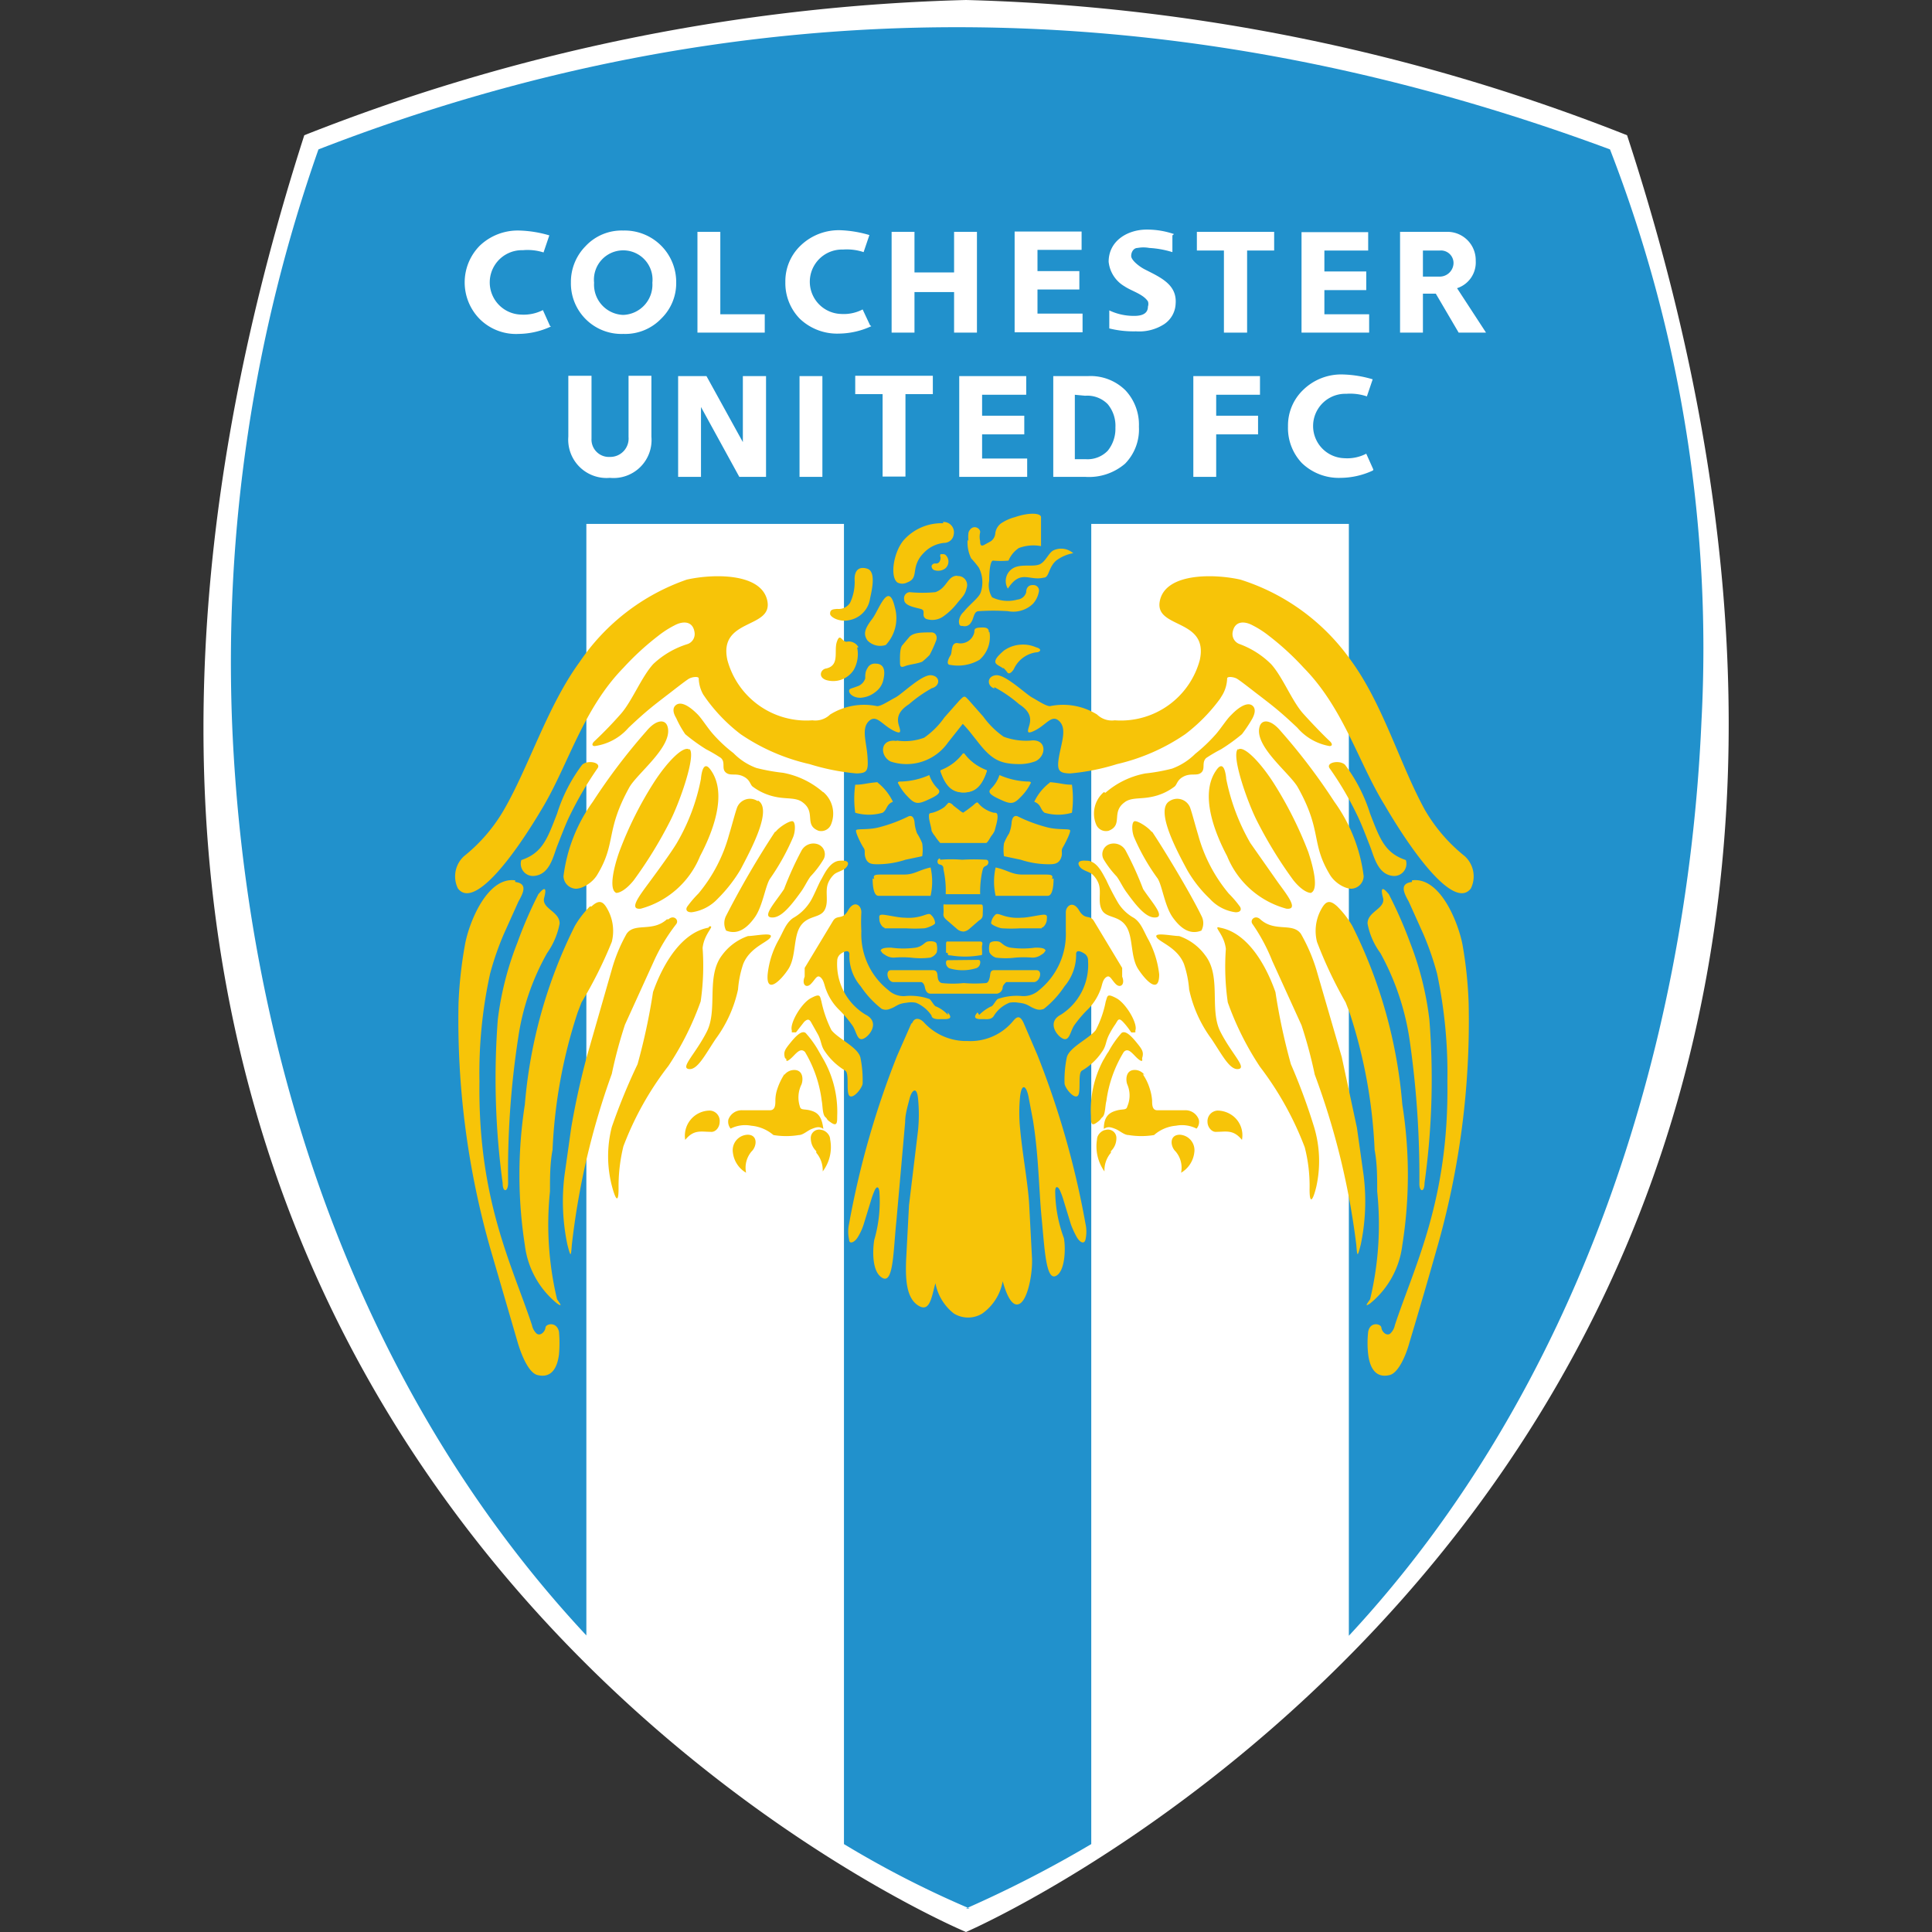 <?xml version="1.0" encoding="iso-8859-1"?>
<svg xmlns="http://www.w3.org/2000/svg" width="60" height="60" xmlns:v="https://vecta.io/nano"><rect width="100%" height="100%" fill="#333333" stroke="none"/><g fill-rule="evenodd"><path d="M9.45,4.2C-3.95,45.87,30,60,30,60S64,45.35,50.53,4.2A60,60,0,0,0,30,0,60,60,0,0,0,9.45,4.2Z" fill="#fff"/><path d="M30,59.27a36.62,36.62,0,0,0,3.89-2v-41h8V50.8c7.07-7.6,10.5-18.14,10.95-28.39A42.82,42.82,0,0,0,50,4.64C36.36-.42,22.92-.42,9.89,4.64A48,48,0,0,0,7.21,22.51c.43,10.27,3.89,20.67,11,28.28V16.27h8v41a31,31,0,0,0,3.9,2Z" fill="#2191cc"/><g fill="#f7c408"><path d="M27.9 24.34a1.56 1.56 0 0 0 .29.4c.2.21.29.25.58.12s.49-.23.36-.36a1.06 1.06 0 0 1-.27-.43 2.3 2.3 0 0 1-.84.2c-.08 0-.17 0-.12.07zm-.65-.04a1.66 1.66 0 0 1 .48.6c-.21.08-.17.24-.32.34a1.51 1.51 0 0 1-.85 0 3.15 3.15 0 0 1 0-.87c.25 0 .34-.05.7-.08z"/><path d="M29 21.34a4.1 4.1 0 0 0-.77.53c-.42.27-.36.52-.3.71s0 .18-.09.15c-.42-.16-.6-.57-.85-.34s-.08.65-.05 1.1 0 .52-.34.53a7 7 0 0 1-1.46-.29A6.23 6.23 0 0 1 23 22.8a5.26 5.26 0 0 1-1.07-1.1l-.09-.13a1.08 1.08 0 0 1-.14-.5c0-.07-.19-.05-.29 0s-.6.45-.71.53c-.4.31-.62.47-1.18 1a1.7 1.7 0 0 1-1.05.57c-.09 0-.1-.07 0-.16a12.31 12.31 0 0 0 .82-.85c.34-.39.64-1.15 1-1.54a2.72 2.72 0 0 1 1.07-.62.33.33 0 0 0 .21-.36c-.05-.36-.36-.36-.62-.22a3 3 0 0 0-.5.32 8.48 8.48 0 0 0-1.09 1C18.13 22 17.67 23.67 16.9 25c-1 1.71-2.2 3.23-2.68 2.59a.85.85 0 0 1 .19-1 5.14 5.14 0 0 0 1.24-1.44c.78-1.35 1.35-3.22 2.35-4.59A6.64 6.64 0 0 1 21.33 18c.8-.18 2.32-.22 2.5.66s-1.53.53-1.24 1.84a2.54 2.54 0 0 0 2.64 1.87.66.66 0 0 0 .55-.18 2 2 0 0 1 1.46-.26c.13 0 .36-.16.57-.27s.82-.72 1.11-.69.29.34 0 .41zm-3.43 3.26a.88.88 0 0 1 .24 1 .33.33 0 0 1-.39.2c-.46-.18-.07-.57-.49-.88-.2-.16-.49-.1-.83-.17a1.77 1.77 0 0 1-.71-.31c-.1-.06-.08-.22-.31-.33s-.4 0-.54-.12 0-.31-.15-.45a4.68 4.68 0 0 0-.46-.27 5.69 5.69 0 0 1-.65-.47 3.18 3.18 0 0 1-.28-.5c-.08-.13-.14-.31 0-.41s.37 0 .66.29c.13.13.29.39.46.59a4.48 4.48 0 0 0 .66.62 1.92 1.92 0 0 0 .71.46 6 6 0 0 0 .83.15 2.62 2.62 0 0 1 1.24.6zm-7.87.72c-.12.24-.26.61-.39.94s-.23.88-.7.94a.38.38 0 0 1-.42-.49c.66-.22.81-.67 1.11-1.44a5 5 0 0 1 .78-1.52c.17-.16.62-.07.47.12a11 11 0 0 0-.85 1.45zm3.03-2.76c-.07-.23-.35-.22-.65.14a18.7 18.7 0 0 0-1.67 2.2 5 5 0 0 0-.91 2.31.4.4 0 0 0 .38.39c.21 0 .51-.18.66-.42.61-1 .25-1.36 1-2.72.24-.44 1.38-1.29 1.19-1.9z"/><path d="M21.41 23.28c-.18-.14-.68.37-1.09 1a11.39 11.39 0 0 0-1.09 2.18c-.17.48-.33 1.17-.09 1.27.09 0 .29-.08.54-.39a13.22 13.22 0 0 0 1.11-1.8c.32-.61.84-2.11.62-2.28zm.36.9a6.29 6.29 0 0 1-.75 2c-.18.3-.56.82-.87 1.24s-.63.84-.25.8a2.77 2.77 0 0 0 1.84-1.63c.36-.68.88-1.92.33-2.68-.16-.23-.26-.1-.3.25zm1.76.7a.43.43 0 0 0-.64.2c-.07.2-.15.52-.25.85a4.81 4.81 0 0 1-.95 1.82 3.31 3.31 0 0 0-.35.41c-.06.1 0 .18.15.17a1.36 1.36 0 0 0 .8-.42A4.54 4.54 0 0 0 23 27c.33-.63 1-1.87.54-2.14zm.54.95a28 28 0 0 0-1.52 2.61.5.5 0 0 0 0 .46c.35.14.64-.06.89-.41s.33-1 .48-1.21a7.11 7.11 0 0 0 .71-1.28c.07-.17.08-.44 0-.49s-.44.18-.54.32zm1.3.38a.42.42 0 0 0-.48.21 10.26 10.26 0 0 0-.54 1.19c-.24.37-.68.84-.41.88s.55-.26.91-.76c.13-.17.21-.36.32-.51a3 3 0 0 0 .41-.54.33.33 0 0 0-.21-.47z"/><path d="M26.1 26.73c-.33 0-.51.44-.6.59s-.25.57-.37.73a1.47 1.47 0 0 1-.5.46c-.23.16-.3.42-.46.7a2.76 2.76 0 0 0-.33 1.05c-.05.62.39.22.64-.16s.15-1 .38-1.34.61-.24.75-.5 0-.57.11-.84a.77.77 0 0 1 .19-.27c.09-.07.2-.09.31-.16s.24-.29-.12-.26zm-2.16 2.34c0-.11-.52 0-.71 0a1.67 1.67 0 0 0-.81.6c-.5.66-.12 1.68-.47 2.37s-.83 1.12-.56 1.16.51-.45.84-.94a4 4 0 0 0 .69-1.53 3.26 3.26 0 0 1 .16-.79c.23-.58.9-.71.86-.89zM22 28.81c-.82.15-1.4 1.09-1.72 2a19.12 19.12 0 0 1-.48 2.24A18.64 18.64 0 0 0 19 35a3.67 3.67 0 0 0 0 1.82c.11.42.21.59.21.09a5.27 5.27 0 0 1 .15-1.31 9.66 9.66 0 0 1 1.4-2.5 9.16 9.16 0 0 0 1-2 7.74 7.74 0 0 0 .06-1.66c.05-.46.4-.7.21-.67zm-1.29-.26c-.45.41-1 .09-1.25.45a5 5 0 0 0-.46 1.11l-.78 2.72a23.83 23.83 0 0 0-.48 2.19l-.21 1.49a6.54 6.54 0 0 0 .09 2.14c.11.43.11.36.14 0a23.3 23.3 0 0 1 1.24-5.3 14.12 14.12 0 0 1 .41-1.53l.91-2A5.68 5.68 0 0 1 21 28.7c.1-.13-.08-.3-.24-.15zm-2.39-.4a2.91 2.91 0 0 0-.47.61 15.16 15.16 0 0 0-1.55 5.54 14.21 14.21 0 0 0 0 4.37 2.76 2.76 0 0 0 1 1.81c.19.13.09 0 0-.13a10 10 0 0 1-.22-3.35c0-.44 0-.87.08-1.29a15.78 15.78 0 0 1 .78-4.27l.12-.31a13.31 13.31 0 0 0 .94-1.88 1.39 1.39 0 0 0-.1-.95c-.15-.3-.27-.39-.53-.15z"/><path d="M16.73 27.75a13 13 0 0 0-.66 1.52 9.7 9.7 0 0 0-.61 2.39 24.09 24.09 0 0 0 .15 5.08c0 .31.17.28.17 0a27.19 27.19 0 0 1 .31-4.49 7.57 7.57 0 0 1 .9-2.65 2.34 2.34 0 0 0 .39-.92c0-.38-.57-.46-.48-.8s0-.33-.17-.12zm-.73-.41c-.87-.12-1.44 1.32-1.56 2a13.12 13.12 0 0 0-.2 1.81 25.9 25.9 0 0 0 1 7.67l.84 2.88c.14.47.36.93.6 1 .46.12.63-.24.68-.64a4 4 0 0 0 0-.7c-.07-.33-.41-.25-.42-.13s-.15.27-.27.19a.49.49 0 0 1-.15-.27c-.62-1.87-1.68-3.89-1.63-7.56a14.38 14.38 0 0 1 .33-3.35 8.92 8.92 0 0 1 .43-1.24l.45-1c.17-.3.28-.56-.1-.61zm16-3a1.56 1.56 0 0 1-.29.4c-.2.21-.29.25-.58.12s-.49-.23-.36-.36a1.06 1.06 0 0 0 .27-.43 2.36 2.36 0 0 0 .84.2c.08 0 .17 0 .12.07zm.61-.04a1.59 1.59 0 0 0-.49.6c.22.08.18.24.32.34a1.51 1.51 0 0 0 .85 0 3.15 3.15 0 0 0 0-.87c-.25 0-.34-.05-.69-.08z"/><path d="M30.88 21.34a4.1 4.1 0 0 1 .77.53c.42.27.36.52.3.71s0 .18.09.15c.43-.16.6-.57.85-.34s.08.65 0 1.1 0 .52.34.53a6.86 6.86 0 0 0 1.46-.29 6.23 6.23 0 0 0 2.12-.93 5.32 5.32 0 0 0 1.08-1.1l.08-.13a1.08 1.08 0 0 0 .14-.5c0-.07.19-.05.29 0s.6.45.71.53c.4.31.62.47 1.18 1a1.7 1.7 0 0 0 1 .57c.09 0 .1-.07 0-.16s-.47-.46-.82-.85-.64-1.15-1-1.54a2.72 2.72 0 0 0-.98-.62.33.33 0 0 1-.21-.36c.06-.36.36-.36.62-.22a3 3 0 0 1 .5.32 8.48 8.48 0 0 1 1.09 1C41.73 22 42.18 23.67 43 25c1 1.71 2.2 3.23 2.68 2.59a.85.85 0 0 0-.19-1 5.14 5.14 0 0 1-1.24-1.44c-.78-1.42-1.3-3.29-2.31-4.66A6.64 6.64 0 0 0 38.52 18c-.8-.18-2.32-.22-2.5.66s1.53.53 1.24 1.84a2.54 2.54 0 0 1-2.64 1.87.66.66 0 0 1-.55-.18 2 2 0 0 0-1.46-.26c-.13 0-.36-.16-.56-.27s-.83-.72-1.12-.69-.28.34-.05.41z"/><path d="M34.28 24.6a.88.88 0 0 0-.24 1 .33.33 0 0 0 .39.2c.46-.18.07-.57.49-.88.2-.16.49-.1.83-.17a1.72 1.72 0 0 0 .71-.31c.1-.06.08-.22.31-.33s.41 0 .54-.12 0-.31.15-.45a4.68 4.68 0 0 1 .46-.27 5.69 5.69 0 0 0 .65-.47 4.43 4.43 0 0 0 .32-.48c.07-.13.13-.31 0-.41s-.37 0-.65.29c-.14.13-.3.39-.47.59a5.05 5.05 0 0 1-.65.62 2 2 0 0 1-.72.46 5.74 5.74 0 0 1-.83.15 2.62 2.62 0 0 0-1.24.6zm7.87.72c.12.24.26.61.39.94s.24.88.7.94a.38.38 0 0 0 .42-.49c-.66-.22-.81-.67-1.11-1.44a5 5 0 0 0-.78-1.52c-.17-.16-.62-.07-.47.12a10 10 0 0 1 .85 1.45zm-3.03-2.76c.07-.23.35-.22.65.14a18.7 18.7 0 0 1 1.67 2.2 5 5 0 0 1 .91 2.31.4.4 0 0 1-.38.39c-.21 0-.51-.18-.66-.42-.61-1-.24-1.36-1-2.72-.24-.44-1.38-1.29-1.19-1.9z"/><path d="M38.45 23.28c.17-.14.67.37 1.08 1a12 12 0 0 1 1.1 2.18c.16.48.33 1.17.08 1.27-.09 0-.29-.08-.54-.39a13.22 13.22 0 0 1-1.11-1.8c-.32-.61-.84-2.11-.61-2.28zm-.37.9a6.53 6.53 0 0 0 .75 2l.87 1.24c.31.42.63.84.25.8a2.77 2.77 0 0 1-1.84-1.63c-.36-.68-.88-1.92-.33-2.68.16-.23.26-.1.3.25zm-1.76.7a.43.43 0 0 1 .64.2c.07.2.15.52.25.85a4.81 4.81 0 0 0 .95 1.82 3.31 3.31 0 0 1 .35.41c.06.1 0 .18-.15.17a1.31 1.31 0 0 1-.79-.42 3.89 3.89 0 0 1-.7-.89c-.34-.63-1-1.87-.55-2.14zm-.54.95c.33.49 1.17 1.87 1.53 2.61a.48.48 0 0 1 0 .46c-.35.14-.64-.06-.89-.41s-.33-1-.47-1.21a6.55 6.55 0 0 1-.73-1.28c-.07-.17-.08-.44 0-.49s.44.18.54.32zm-1.3.38a.42.42 0 0 1 .48.21 10.26 10.26 0 0 1 .54 1.19c.24.37.68.84.41.88s-.55-.26-.91-.76c-.13-.17-.21-.36-.32-.51a3 3 0 0 1-.41-.54.33.33 0 0 1 .21-.47z"/><path d="M33.75 26.73c.33 0 .51.44.6.59a8.14 8.14 0 0 0 .38.73 1.35 1.35 0 0 0 .49.46c.23.16.3.42.46.7a3 3 0 0 1 .32 1.05c0 .62-.4.22-.65-.16s-.15-1-.38-1.34-.61-.24-.75-.5 0-.57-.11-.84a.77.77 0 0 0-.19-.27c-.09-.07-.2-.09-.31-.16s-.24-.29.12-.26zm2.16 2.34c0-.11.52 0 .71 0a1.67 1.67 0 0 1 .81.6c.51.66.12 1.68.47 2.37s.83 1.12.56 1.16-.51-.45-.84-.94a4 4 0 0 1-.69-1.53 3.26 3.26 0 0 0-.16-.79c-.23-.58-.9-.71-.86-.89zm1.98-.26c.82.15 1.4 1.09 1.72 2a19.12 19.12 0 0 0 .48 2.24 18.64 18.64 0 0 1 .72 1.95 3.67 3.67 0 0 1 .07 1.85c-.1.42-.21.59-.21.09a4.84 4.84 0 0 0-.15-1.31 9.9 9.9 0 0 0-1.39-2.5 9.18 9.18 0 0 1-1-2 7.74 7.74 0 0 1-.06-1.66c-.05-.46-.4-.7-.21-.67z"/><path d="M39.14 28.55c.45.41 1 .09 1.26.45a5.45 5.45 0 0 1 .48 1.11l.79 2.72.47 2.19.21 1.49a6.54 6.54 0 0 1-.09 2.14c-.11.43-.11.36-.14 0a23.3 23.3 0 0 0-1.29-5.28 14.12 14.12 0 0 0-.41-1.53l-.91-2a5.68 5.68 0 0 0-.61-1.14c-.1-.13.08-.3.24-.15zm2.39-.4a2.91 2.91 0 0 1 .47.61 15.16 15.16 0 0 1 1.55 5.54 13.91 13.91 0 0 1 0 4.37 2.76 2.76 0 0 1-1 1.81c-.19.13-.09 0 0-.13a10 10 0 0 0 .22-3.35c0-.44 0-.87-.08-1.29a15.78 15.78 0 0 0-.78-4.27l-.12-.31a13.31 13.31 0 0 1-.89-1.88 1.39 1.39 0 0 1 .1-.95c.15-.3.27-.39.53-.15z"/><path d="M43.12 27.75a13.2 13.2 0 0 1 .67 1.52 9.71 9.71 0 0 1 .6 2.39 23.44 23.44 0 0 1-.15 5.08c0 .31-.17.28-.16 0a29.56 29.56 0 0 0-.31-4.49 8 8 0 0 0-.9-2.65 2.23 2.23 0 0 1-.4-.92c0-.38.57-.46.48-.8s0-.33.17-.12zm.73-.41c.88-.12 1.44 1.32 1.57 2a13 13 0 0 1 .19 1.81 25.58 25.58 0 0 1-1 7.67q-.39 1.38-.84 2.88c-.13.47-.36.93-.6 1-.46.12-.63-.24-.68-.64a3.12 3.12 0 0 1 0-.7c.06-.33.4-.25.41-.13s.15.27.27.19a.49.49 0 0 0 .15-.27c.62-1.87 1.68-3.89 1.63-7.56a14.93 14.93 0 0 0-.32-3.35A9 9 0 0 0 44.2 29l-.45-1c-.17-.3-.28-.56.1-.61zM27.86 23a1.72 1.72 0 0 0 .84-.09 2.51 2.51 0 0 0 .63-.63l.46-.52c.17-.17.16-.16.31 0l.44.5a2.65 2.65 0 0 0 .63.62A2 2 0 0 0 32 23c.51-.07.51.47.16.64a1.41 1.41 0 0 1-.48.09c-.65 0-.9-.15-1.36-.75-.14-.17-.21-.28-.42-.5l-.46.58a1.57 1.57 0 0 1-1.78.59c-.34-.17-.34-.71.17-.64zm2.05.39a1.64 1.64 0 0 1-.71.55c.17.49.37.67.72.67s.6-.24.73-.69a1.74 1.74 0 0 1-.74-.53zm-.47 8.13a1.07 1.07 0 0 0-.36-.26c-.07 0-.16-.22-.23-.24a1.78 1.78 0 0 0-.7-.09.69.69 0 0 1-.56-.18 2.21 2.21 0 0 1-.84-1.83 5.5 5.5 0 0 1 0-.59c0-.23-.23-.38-.41-.06s-.34.12-.47.33l-.88 1.46v.27c-.1.25.05.37.19.23s.19-.3.3-.21.12.26.18.4a1.71 1.71 0 0 0 .43.64 3.75 3.75 0 0 1 .37.44c.14.18.15.51.35.43s.53-.52.07-.75a1.83 1.83 0 0 1-.88-1.67.27.27 0 0 1 .1-.21c.09-.07.27-.16.28 0a1.43 1.43 0 0 0 .35 1 3 3 0 0 0 .65.7.31.31 0 0 0 .26 0c.21-.07.22-.16.52-.19a.77.77 0 0 1 .28 0 .85.85 0 0 1 .19.1 1.07 1.07 0 0 1 .3.3c0 .09.14.12.27.11h.14c.21 0 .21-.08.09-.21zm-5.06 1.34c-.06-.19 0-.27.17-.48s.35-.39.47-.3a3.14 3.14 0 0 1 .42.59l.15.26a3.3 3.3 0 0 1 .41 1.73c0 .19 0 .33-.18.21s-.1-.1-.19-.18-.08-.36-.11-.5a3.89 3.89 0 0 0-.52-1.52c-.16-.16-.3.09-.46.22s-.11 0-.12 0z"/><path d="M24.59 32c-.07-.21.29-.84.59-1s.28-.07.33.1a3.64 3.64 0 0 0 .31.89c.21.27.82.53.9.85a3.51 3.51 0 0 1 .07.8c0 .13-.27.48-.4.4s0-.71-.14-.79a2 2 0 0 1-.62-.58c-.14-.19-.11-.31-.22-.53l-.18-.32c-.06-.1-.1-.24-.26-.08l-.25.32h-.13zm-.23 1.36a2 2 0 0 0-.22.46 1.13 1.13 0 0 0-.06.36c0 .12 0 .3-.17.3h-.85a.44.44 0 0 0-.44.29.34.34 0 0 0 .07.28 1 1 0 0 1 .64-.09 1.23 1.23 0 0 1 .69.29 2.42 2.42 0 0 0 .79 0c.13 0 .27-.14.4-.19s.23-.09.36 0c-.05-.4-.18-.51-.39-.57s-.31 0-.34-.13a.91.91 0 0 1 .05-.68c.05-.12.07-.43-.2-.45a.39.39 0 0 0-.33.15z"/><path d="M25.35 35.8a.84.84 0 0 1 .2.58 1.25 1.25 0 0 0 .23-1c0-.14-.15-.28-.27-.29a.26.26 0 0 0-.33.27.55.55 0 0 0 .17.39zm-2.13-.56c.32 0 .29.36.12.52a.78.78 0 0 0-.17.66.84.84 0 0 1-.41-.63.48.48 0 0 1 .46-.55zm-1.15-.09c-.3 0-.52-.08-.79.25a.78.78 0 0 1 .77-.91.32.32 0 0 1 .3.35c0 .17-.13.33-.28.31zm7.87-11.76a1.64 1.64 0 0 0 .71.55c-.16.49-.37.67-.72.67s-.6-.24-.72-.69a1.77 1.77 0 0 0 .73-.53zm.47 8.13a1.33 1.33 0 0 1 .36-.26c.07 0 .16-.22.23-.24a1.8 1.8 0 0 1 .7-.09.72.72 0 0 0 .57-.18 2.24 2.24 0 0 0 .83-1.83v-.59c0-.19.22-.38.41-.06s.33.12.46.33l.88 1.46v.27c.1.25-.06.37-.2.23s-.18-.3-.3-.21-.12.26-.18.4a1.71 1.71 0 0 1-.43.64 3.75 3.75 0 0 0-.37.44c-.13.18-.15.51-.35.43s-.52-.52-.07-.75a1.83 1.83 0 0 0 .84-1.67.25.25 0 0 0-.09-.21c-.1-.07-.28-.16-.28 0a1.51 1.51 0 0 1-.36 1 3 3 0 0 1-.64.7.34.34 0 0 1-.27 0c-.2-.07-.22-.16-.52-.19a.8.8 0 0 0-.28 0 1.14 1.14 0 0 0-.19.1 1 1 0 0 0-.29.3c-.05.09-.14.12-.28.11h-.13c-.21 0-.22-.08-.1-.21zm5.06 1.34c.06-.19 0-.27-.17-.48s-.35-.39-.47-.3a3.1 3.1 0 0 0-.41.59c-.05.06-.12.2-.16.26a3.3 3.3 0 0 0-.38 1.73c0 .19 0 .33.17.21s.1-.1.19-.18.08-.36.12-.5a3.89 3.89 0 0 1 .54-1.52c.15-.16.29.09.45.22s.12 0 .12 0z"/><path d="M35.26 32c.08-.21-.29-.84-.59-1s-.27-.07-.33.1a3.26 3.26 0 0 1-.31.89c-.21.27-.82.53-.9.85a3.51 3.51 0 0 0-.07.8c0 .13.27.48.4.4s0-.71.14-.79a1.88 1.88 0 0 0 .62-.58c.14-.19.11-.31.22-.53a2.69 2.69 0 0 1 .19-.32c.09-.13.1-.24.25-.08s.24.31.25.32.13 0 .13 0zm.23 1.36a1.62 1.62 0 0 1 .22.46 1.53 1.53 0 0 1 .07.36c0 .12 0 .3.16.3h.85a.44.44 0 0 1 .44.29.31.31 0 0 1-.07.28 1 1 0 0 0-.64-.09 1.18 1.18 0 0 0-.68.29 2.44 2.44 0 0 1-.79 0c-.14 0-.28-.14-.41-.19s-.23-.09-.36 0c0-.4.18-.51.39-.57s.31 0 .34-.13a.86.86 0 0 0 0-.68c-.05-.12-.06-.43.2-.45a.37.37 0 0 1 .33.15z"/><path d="M34.5 35.8a.84.84 0 0 0-.2.58 1.34 1.34 0 0 1-.23-1c0-.14.15-.28.27-.29a.26.26 0 0 1 .33.27.55.55 0 0 1-.17.39zm2.14-.56c-.33 0-.3.36-.13.52a.78.78 0 0 1 .17.66.84.84 0 0 0 .41-.63.48.48 0 0 0-.45-.55zm1.14-.09c.3 0 .52-.08.79.25a.76.76 0 0 0-.25-.72.8.8 0 0 0-.51-.19.33.33 0 0 0-.31.35c0 .17.14.33.28.31zm-9.48-3.36l-.44 1A27.15 27.15 0 0 0 26.37 38a1.13 1.13 0 0 0 0 .5c0 .15.17.09.27-.08a1.76 1.76 0 0 0 .18-.39l.23-.75a2.31 2.31 0 0 1 .1-.28c.05-.13.13-.2.16 0a4.28 4.28 0 0 1-.16 1.51c-.05.31-.08 1 .26 1.18s.33-.84.43-1.79l.27-3.05c0-.25.08-.5.14-.74s.22-.4.26 0a5 5 0 0 1 0 1l-.28 2.32-.09 1.71c-.02.57 0 1.16.37 1.4s.42-.26.54-.69a1.57 1.57 0 0 0 .57.94.84.84 0 0 0 .89 0 1.57 1.57 0 0 0 .63-1c.12.43.3.84.54.69s.39-.92.37-1.4l-.09-1.71c-.04-.64-.21-1.55-.28-2.32a5 5 0 0 1 0-1c.05-.42.19-.34.26 0l.14.74c.18 1.12.18 2.13.27 3.05s.13 1.91.43 1.79.32-.87.26-1.18a4.28 4.28 0 0 1-.27-1.45c0-.21.11-.14.16 0a2.31 2.31 0 0 1 .1.28l.23.75a2.85 2.85 0 0 0 .18.39c.1.17.23.23.27.08a1.13 1.13 0 0 0 0-.5 27.15 27.15 0 0 0-1.49-5.23l-.43-1c-.15-.33-.27-.12-.38 0a1.72 1.72 0 0 1-1.36.56 1.78 1.78 0 0 1-1.34-.56c-.12-.14-.3-.2-.38 0zm1.78-14.98a.86.86 0 0 1 0-.28c.11-.27.37-.14.36 0a.61.61 0 0 0 0 .28c0 .06 0 .17.11.12l.22-.12a.33.33 0 0 0 .14-.25.46.46 0 0 1 .17-.3 1.41 1.41 0 0 1 .44-.2c.47-.16.81-.12.81 0v.69.21a1.29 1.29 0 0 0-.69.06.88.88 0 0 0-.32.39 2.68 2.68 0 0 1-.48 0c-.08 0-.12.29-.12.63a.71.71 0 0 0 .09.51 1.12 1.12 0 0 0 .79.07.31.31 0 0 0 .27-.23c0-.13.07-.23.22-.22a.17.17 0 0 1 .17.22.76.76 0 0 1-.18.36.88.88 0 0 1-.78.23 6.91 6.91 0 0 0-.9 0c-.17 0-.15.24-.25.36a.22.22 0 0 1-.25.1c-.07 0-.11 0-.12-.13a.44.44 0 0 1 .15-.31c.19-.24.48-.44.53-.61a1 1 0 0 0-.06-.76 3.07 3.07 0 0 0-.24-.29 1.13 1.13 0 0 1-.11-.58z"/><path d="M31.3 18.28c.4-.61.66-.23 1.11-.34.18 0 .14-.31.39-.53a1.23 1.23 0 0 1 .53-.23.57.57 0 0 0-.61-.09c-.15.07-.24.34-.42.43s-.51 0-.76.09a.46.46 0 0 0-.24.67zm-3.63 11.85h1.3c.14 0 .14.11.15.21s.05.17.13.19a3.3 3.3 0 0 0 .68 0 4.12 4.12 0 0 0 .68 0c.08 0 .11-.1.13-.19s0-.22.15-.21h1.3c.2 0 .11.36-.08.37h-.86s-.09.07-.11.15a.21.21 0 0 1-.18.21h-1.13-.93c-.12 0-.16-.11-.18-.21s-.08-.15-.11-.15h-.86c-.19 0-.27-.37-.08-.37zm1.62-13.88a1.57 1.57 0 0 0-1.22.52c-.32.37-.44 1.14-.2 1.32a.33.33 0 0 0 .3 0c.24-.09.22-.23.26-.44a.89.89 0 0 1 .25-.47 1 1 0 0 1 .64-.32.3.3 0 0 0 .3-.27.32.32 0 0 0-.33-.38z"/><path d="M29.73 17.88c-.31 0-.31.38-.68.51a4.19 4.19 0 0 1-.8 0 .19.19 0 0 0-.17.23c0 .19.32.24.51.29s0 .21.17.31a.59.59 0 0 0 .54-.08 2 2 0 0 0 .42-.4c.17-.21.25-.26.3-.48a.28.28 0 0 0-.29-.37zm-.41-.67h-.11a.11.11 0 0 0 0 .1c0 .15-.08.2-.16.19a.11.11 0 0 0-.12.08s0 .08.07.12a.37.37 0 0 0 .36-.05.28.28 0 0 0 0-.42zm-3.54 1.84c0-.13.11-.13.22-.14a.42.42 0 0 0 .4-.19 1.52 1.52 0 0 0 .14-.74c0-.21.09-.41.39-.32s.13.73.09.93a.8.8 0 0 1-.65.67c-.32.07-.61-.11-.59-.21zm.84 1.06a1 1 0 0 1-.11.7.76.76 0 0 1-.85.31c-.27-.09-.17-.34 0-.36.43-.1.23-.54.33-.83s.15 0 .3 0a.34.34 0 0 1 .37.17z"/><path d="M27.08 19.23c-.22.29-.28.46-.14.66a.55.55 0 0 0 .57.14 1.22 1.22 0 0 0 .28-1.17c-.2-.86-.5.11-.71.37zm1.17.54l-.22.26c-.09.09-.08.38-.08.51s0 .21.15.15.37-.07.54-.14a2.37 2.37 0 0 0 .23-.21 3.88 3.88 0 0 0 .2-.44c.05-.12 0-.25-.13-.26-.32 0-.55 0-.69.13zm2.48-.14a.94.94 0 0 1-.31.86 1.32 1.32 0 0 1-.9.16c-.16 0-.06-.21 0-.3s0-.39.21-.38a.44.44 0 0 0 .53-.34c0-.08 0-.13.17-.14s.28 0 .28.14zm-3.29 1.45a.63.63 0 0 1-.24.4.82.82 0 0 1-.48.19c-.23 0-.35-.13-.35-.21s.06-.07.24-.14a.38.38 0 0 0 .26-.25c0-.11 0-.21.07-.32a.25.25 0 0 1 .25-.14c.25 0 .31.19.25.47zm3.73-.33a1 1 0 0 1 .12.14c.06.07.17-.05.21-.14a.9.9 0 0 1 .67-.49c.13 0 .22-.1 0-.16a1 1 0 0 0-.46-.08 1 1 0 0 0-.54.19c-.17.15-.26.25-.26.34s.14.13.23.2zm-1.71 4.18s.08 0 .15.09l.17.13a.61.61 0 0 0 .13.09l.13-.09.17-.13c.07-.06.12-.12.16-.09a.92.92 0 0 0 .14.14 1 1 0 0 0 .35.17c.08 0 .12 0 .12.13s-.07.34-.09.43a.77.77 0 0 1-.11.17c-.06.1-.12.21-.16.21H29.2s-.1-.11-.16-.21a.77.77 0 0 1-.11-.17c0-.09-.08-.32-.08-.43s0-.11.11-.13a1.18 1.18 0 0 0 .36-.17c.06-.05.09-.1.14-.14zm-.26 1.77a4.11 4.11 0 0 1 .68 0 6.12 6.12 0 0 1 .74 0c.1 0 .1.15 0 .19s-.09.1-.11.15a3 3 0 0 0-.07.73h-1.07a3 3 0 0 0-.07-.77c0-.05 0-.13-.11-.15s-.09-.18 0-.19zm.23 1.39h1c.08 0 .08 0 .09.06s0 .16 0 .23 0 .14-.12.21l-.3.26a.33.33 0 0 1-.17.08.32.32 0 0 1-.21-.08l-.3-.26c-.08-.07-.13-.12-.12-.21s0-.14 0-.23 0-.06.09-.06zm-.05 1.5v-.23c0-.09 0-.13.06-.12h1c.09 0 .07.08.06.12s0 .15 0 .23 0 .07-.08.08a2.72 2.72 0 0 1-.9 0c-.08 0-.08 0-.09-.08zm1 .22c.06 0 .07.05.06.1a.18.18 0 0 1-.13.16 1.43 1.43 0 0 1-.83 0 .19.19 0 0 1-.1-.19s0-.06.06-.06zm-2.16-4.46c.15-.05.17.13.18.16a1.2 1.2 0 0 0 .08.37 1.82 1.82 0 0 1 .16.31 1.34 1.34 0 0 1 0 .4l-.52.11a2.8 2.8 0 0 1-.86.14c-.15 0-.3 0-.37-.17s0-.24-.07-.34-.27-.5-.23-.55.39 0 .72-.09a4.68 4.68 0 0 0 .91-.34z"/><path d="M27.1 27.28c0 .08 0 .54.18.54h1.62a2 2 0 0 0 0-.88c-.37.08-.5.22-.82.22h-.66c-.23 0-.32 0-.27.14zm.37 1.55h.67a4.65 4.65 0 0 0 .55 0c.09 0 .35-.11.35-.16a.36.36 0 0 0-.11-.24c-.05-.06-.08-.06-.25 0a1.45 1.45 0 0 1-.58.07c-.19 0-.47-.07-.65-.09s-.14.06-.14.15.08.24.16.25zm-.1.71s0 .05.11.11a.47.47 0 0 0 .28.09 3.14 3.14 0 0 1 .53 0 2.42 2.42 0 0 0 .6 0 .35.35 0 0 0 .2-.16.53.53 0 0 0 0-.25c0-.1-.18-.11-.28-.09s-.15.15-.37.19a2.83 2.83 0 0 1-.77 0c-.11 0-.33 0-.32.11zm4.23-4.19c-.15-.05-.17.13-.18.16a1.2 1.2 0 0 1-.08.37 1.82 1.82 0 0 0-.16.31 1.34 1.34 0 0 0 0 .4l.52.11a2.8 2.8 0 0 0 .86.14c.15 0 .3 0 .38-.17s0-.24.06-.34.27-.5.23-.55-.39 0-.72-.09a4.68 4.68 0 0 1-.91-.34z"/><path d="M32.72 27.28c0 .08 0 .54-.18.54h-1.62a2 2 0 0 1 0-.88c.37.08.5.22.83.22h.65c.23 0 .32 0 .27.14zm-.37 1.55h-.67a4.65 4.65 0 0 1-.55 0c-.09 0-.35-.11-.35-.16a.41.41 0 0 1 .11-.24c.05-.06.08-.06.25 0a1.45 1.45 0 0 0 .58.07c.19 0 .47-.07.65-.09s.14.06.14.15-.08.24-.16.25zm.1.71s0 .05-.11.11a.47.47 0 0 1-.28.09 3.14 3.14 0 0 0-.53 0 2.42 2.42 0 0 1-.6 0 .35.35 0 0 1-.2-.16.53.53 0 0 1 0-.25c0-.1.18-.11.28-.09s.15.15.37.19a2.83 2.83 0 0 0 .77 0c.11 0 .33 0 .32.11z"/></g></g><g fill="#fff"><path d="M42.64 14.61a2.4 2.4 0 0 1-1 .23 1.65 1.65 0 0 1-1.21-.46 1.58 1.58 0 0 1-.43-1.14 1.53 1.53 0 0 1 .48-1.14 1.69 1.69 0 0 1 1.24-.47 3.53 3.53 0 0 1 .91.15l-.18.53a1.63 1.63 0 0 0-.64-.08 1 1 0 1 0-.06 2 1.28 1.28 0 0 0 .68-.14l.22.49zm-15.58-4.48a2.44 2.44 0 0 1-1 .23 1.68 1.68 0 0 1-1.22-.46 1.58 1.58 0 0 1-.45-1.14 1.53 1.53 0 0 1 .48-1.14 1.71 1.71 0 0 1 1.24-.47 3.61 3.61 0 0 1 .89.15l-.18.53a1.65 1.65 0 0 0-.64-.08 1 1 0 1 0-.06 2 1.27 1.27 0 0 0 .67-.14l.23.49zm-9.95.01a2.44 2.44 0 0 1-1 .23 1.6 1.6 0 0 1-1.21-.46 1.62 1.62 0 0 1 0-2.28 1.71 1.71 0 0 1 1.24-.47 3.61 3.61 0 0 1 .92.15l-.18.53a1.62 1.62 0 0 0-.64-.07 1 1 0 1 0-.06 2 1.32 1.32 0 0 0 .68-.14l.22.49zm2.24-2.98A1.6 1.6 0 0 1 21 8.77a1.53 1.53 0 0 1-.46 1.12 1.55 1.55 0 0 1-1.18.48 1.57 1.57 0 0 1-1.63-1.6 1.58 1.58 0 0 1 .45-1.12 1.53 1.53 0 0 1 1.18-.49zm0 2.62a.94.94 0 0 0 .91-1 .91.91 0 1 0-1.81 0 .94.94 0 0 0 .9 1zm4.4-.02v.57h-2.09V7.2h.71v2.56h1.38zm6.59-2.56v3.13h-.71V9.07H28.4v1.26h-.71V7.2h.71v1.26h1.23V7.2h.71zm3.28 2.54v.58h-2.11V7.19h2.08v.57h-1.37v.66h1.3v.57h-1.3v.75h1.4zm-1.72 4.5v.57h-2.11v-3.13h2.08v.58H30.5v.65h1.31v.58H30.5v.75h1.4zm5.87.57h-.71v-3.13h2.07v.58h-1.36v.65h1.3v.58h-1.3v1.32zm4.75-5.05v.57h-2.1V7.21h2.07v.57h-1.36v.65h1.3v.58h-1.3v.75h1.39zm-6.11-2.45v.52a3 3 0 0 0-.72-.13 1 1 0 0 0-.36 0c-.12 0-.2.12-.2.25s.25.33.43.42c.49.25 1 .47.95 1.07a.8.8 0 0 1-.36.63 1.43 1.43 0 0 1-.87.22 3.13 3.13 0 0 1-.83-.09v-.56a1.77 1.77 0 0 0 .78.17c.22 0 .42-.06.42-.29a.25.25 0 0 0 0-.16c-.15-.23-.51-.32-.73-.47a1 1 0 0 1-.49-.76c0-.66.6-1 1.18-1a2.57 2.57 0 0 1 .85.14z"/><path d="M39.57 7.78h-.84v2.55h-.72V7.78h-.84V7.2h2.4v.58zm-10.6 4.46h-.85v2.56h-.71v-2.56h-.85v-.57h2.41v.57z" fill-rule="evenodd"/><path d="M43.48 7.2h1.44a.88.88 0 0 1 .91.9.84.84 0 0 1-.58.85l.9 1.38h-.85l-.71-1.21h-.4v1.21h-.71V7.2zm.71.58v.81h.5a.43.43 0 0 0 .45-.4.39.39 0 0 0-.42-.41zm-24.67 3.89h.71v1.89a1.18 1.18 0 0 1-1.29 1.28 1.19 1.19 0 0 1-1.29-1.28v-1.89h.72v1.95a.54.54 0 0 0 .57.57.57.57 0 0 0 .58-.62v-1.9zm4.27.01v3.13h-.83l-1.19-2.17v2.17h-.71v-3.13h.88l1.13 2.05v-2.05h.72zm1.75 0v3.13h-.71v-3.13h.71zm7.13 0h1.12a1.54 1.54 0 0 1 1.16.44 1.56 1.56 0 0 1 .42 1.13 1.52 1.52 0 0 1-.43 1.15 1.72 1.72 0 0 1-1.23.41h-1v-3.13zm.71.58v2h.33a.87.87 0 0 0 .69-.26 1.08 1.08 0 0 0 .24-.72 1.05 1.05 0 0 0-.24-.73.89.89 0 0 0-.7-.26z"/></g></svg>